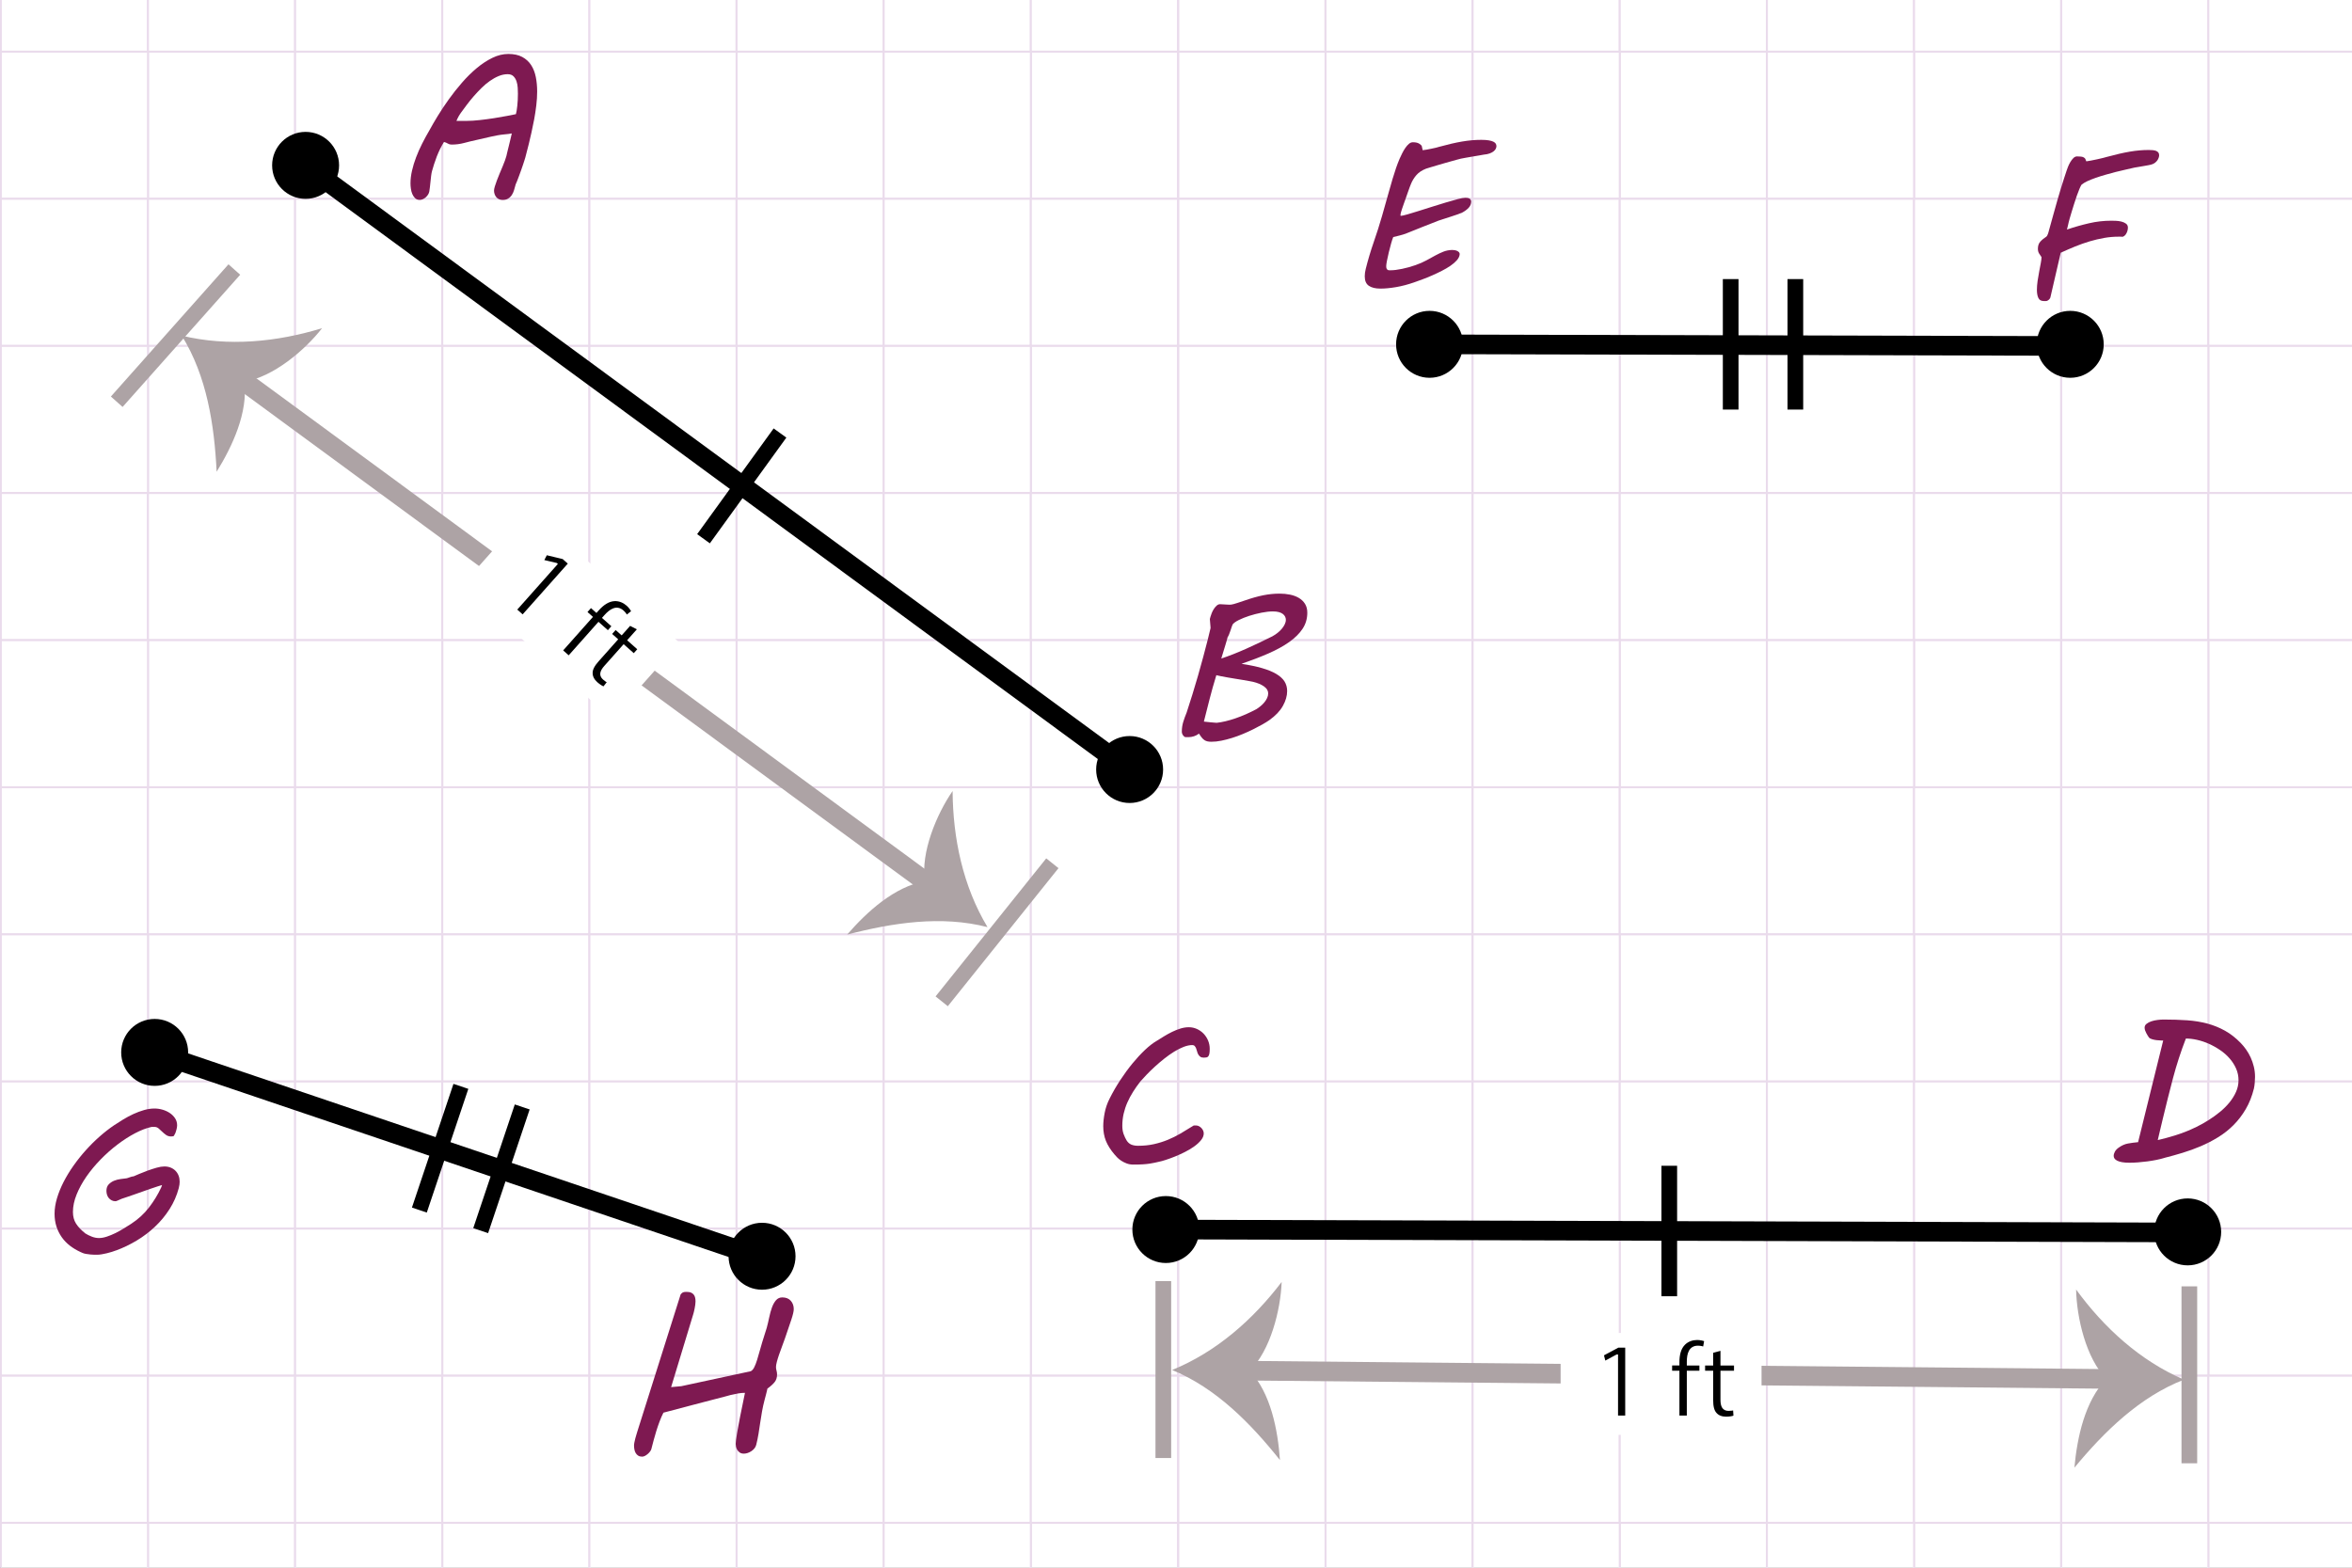 <?xml version="1.0" encoding="UTF-8"?>
<!-- Generator: Adobe Illustrator 26.0.3, SVG Export Plug-In . SVG Version: 6.00 Build 0)  -->
<svg xmlns="http://www.w3.org/2000/svg" xmlns:xlink="http://www.w3.org/1999/xlink" version="1.1" x="0px" y="0px" viewBox="0 0 1200 800" style="enable-background:new 0 0 1200 800;" xml:space="preserve">
<rect x="0" y="0" width="1200" height="800" fill="#808080" stroke="none"/>
<style type="text/css">
	.st0{fill:#FFFFFF;stroke:#EADBEC;stroke-miterlimit:10;}
	.st1{fill:none;stroke:#ADA3A5;stroke-width:10;stroke-miterlimit:10;}
	.st2{fill:#ADA3A5;}
	.st3{fill:#7E1951;}
	.st4{stroke:#000000;stroke-width:10;stroke-miterlimit:10;}
	.st5{fill:none;stroke:#000000;stroke-width:8;stroke-miterlimit:10;}
	.st6{fill:#FFFFFF;}
	.st7{stroke:#FFFFFF;stroke-miterlimit:10;}
	.st8{fill:none;stroke:#ADA3A5;stroke-width:8;stroke-miterlimit:10;}
</style>
<g id="Layer_1">
	<g>
		<rect x="0.43" y="-198.83" class="st0" width="75.07" height="75.07"></rect>
		<rect x="75.5" y="-198.83" class="st0" width="75.07" height="75.07"></rect>
		<rect x="75.5" y="-123.76" class="st0" width="75.07" height="75.07"></rect>
		<rect x="0.43" y="-123.76" class="st0" width="75.07" height="75.07"></rect>
		<rect x="150.58" y="-198.83" class="st0" width="75.07" height="75.07"></rect>
		<rect x="225.65" y="-198.83" class="st0" width="75.07" height="75.07"></rect>
		<rect x="225.65" y="-123.76" class="st0" width="75.07" height="75.07"></rect>
		<rect x="150.58" y="-123.76" class="st0" width="75.07" height="75.07"></rect>
		<rect x="0.43" y="-48.69" class="st0" width="75.07" height="75.07"></rect>
		<rect x="75.5" y="-48.69" class="st0" width="75.07" height="75.07"></rect>
		<rect x="75.5" y="26.38" class="st0" width="75.07" height="75.07"></rect>
		<rect x="0.43" y="26.38" class="st0" width="75.07" height="75.07"></rect>
		<rect x="150.58" y="-48.69" class="st0" width="75.07" height="75.07"></rect>
		<rect x="225.65" y="-48.69" class="st0" width="75.07" height="75.07"></rect>
		<rect x="225.65" y="26.38" class="st0" width="75.07" height="75.07"></rect>
		<rect x="150.58" y="26.38" class="st0" width="75.07" height="75.07"></rect>
		<rect x="300.72" y="-198.83" class="st0" width="75.07" height="75.07"></rect>
		<rect x="375.8" y="-198.83" class="st0" width="75.07" height="75.07"></rect>
		<rect x="375.8" y="-123.76" class="st0" width="75.07" height="75.07"></rect>
		<rect x="300.72" y="-123.76" class="st0" width="75.07" height="75.07"></rect>
		<rect x="450.87" y="-198.83" class="st0" width="75.07" height="75.07"></rect>
		<rect x="525.94" y="-198.83" class="st0" width="75.07" height="75.07"></rect>
		<rect x="525.94" y="-123.76" class="st0" width="75.07" height="75.07"></rect>
		<rect x="450.87" y="-123.76" class="st0" width="75.07" height="75.07"></rect>
		<rect x="300.72" y="-48.69" class="st0" width="75.07" height="75.07"></rect>
		<rect x="375.8" y="-48.69" class="st0" width="75.07" height="75.07"></rect>
		<rect x="375.8" y="26.38" class="st0" width="75.07" height="75.07"></rect>
		<rect x="300.72" y="26.38" class="st0" width="75.07" height="75.07"></rect>
		<rect x="450.87" y="-48.69" class="st0" width="75.07" height="75.07"></rect>
		<rect x="525.94" y="-48.69" class="st0" width="75.07" height="75.07"></rect>
		<rect x="525.94" y="26.38" class="st0" width="75.07" height="75.07"></rect>
		<rect x="450.87" y="26.38" class="st0" width="75.07" height="75.07"></rect>
		<rect x="0.43" y="101.46" class="st0" width="75.07" height="75.07"></rect>
		<rect x="75.5" y="101.46" class="st0" width="75.07" height="75.07"></rect>
		<rect x="75.5" y="176.53" class="st0" width="75.07" height="75.07"></rect>
		<rect x="0.43" y="176.53" class="st0" width="75.07" height="75.07"></rect>
		<rect x="150.58" y="101.46" class="st0" width="75.07" height="75.07"></rect>
		<rect x="225.65" y="101.46" class="st0" width="75.07" height="75.07"></rect>
		<rect x="225.65" y="176.53" class="st0" width="75.07" height="75.07"></rect>
		<rect x="150.58" y="176.53" class="st0" width="75.07" height="75.07"></rect>
		<rect x="0.43" y="251.6" class="st0" width="75.07" height="75.07"></rect>
		<rect x="75.5" y="251.6" class="st0" width="75.07" height="75.07"></rect>
		<rect x="75.5" y="326.68" class="st0" width="75.07" height="75.07"></rect>
		<rect x="0.43" y="326.68" class="st0" width="75.07" height="75.07"></rect>
		<rect x="150.58" y="251.6" class="st0" width="75.07" height="75.07"></rect>
		<rect x="225.65" y="251.6" class="st0" width="75.07" height="75.07"></rect>
		<rect x="225.65" y="326.68" class="st0" width="75.07" height="75.07"></rect>
		<rect x="150.58" y="326.68" class="st0" width="75.07" height="75.07"></rect>
		<rect x="300.72" y="101.46" class="st0" width="75.07" height="75.07"></rect>
		<rect x="375.8" y="101.46" class="st0" width="75.07" height="75.07"></rect>
		<rect x="375.8" y="176.53" class="st0" width="75.07" height="75.07"></rect>
		<rect x="300.72" y="176.53" class="st0" width="75.07" height="75.07"></rect>
		<rect x="450.87" y="101.46" class="st0" width="75.07" height="75.07"></rect>
		<rect x="525.94" y="101.46" class="st0" width="75.07" height="75.07"></rect>
		<rect x="525.94" y="176.53" class="st0" width="75.07" height="75.07"></rect>
		<rect x="450.87" y="176.53" class="st0" width="75.07" height="75.07"></rect>
		<rect x="300.72" y="251.6" class="st0" width="75.07" height="75.07"></rect>
		<rect x="375.8" y="251.6" class="st0" width="75.07" height="75.07"></rect>
		<rect x="375.8" y="326.68" class="st0" width="75.07" height="75.07"></rect>
		<rect x="300.72" y="326.68" class="st0" width="75.07" height="75.07"></rect>
		<rect x="450.87" y="251.6" class="st0" width="75.07" height="75.07"></rect>
		<rect x="525.94" y="251.6" class="st0" width="75.07" height="75.07"></rect>
		<rect x="525.94" y="326.68" class="st0" width="75.07" height="75.07"></rect>
		<rect x="450.87" y="326.68" class="st0" width="75.07" height="75.07"></rect>
	</g>
	<g>
		<rect x="601.2" y="-198.83" class="st0" width="75.07" height="75.07"></rect>
		<rect x="676.27" y="-198.83" class="st0" width="75.07" height="75.07"></rect>
		<rect x="676.27" y="-123.76" class="st0" width="75.07" height="75.07"></rect>
		<rect x="601.2" y="-123.76" class="st0" width="75.07" height="75.07"></rect>
		<rect x="751.34" y="-198.83" class="st0" width="75.07" height="75.07"></rect>
		<rect x="826.42" y="-198.83" class="st0" width="75.07" height="75.07"></rect>
		<rect x="826.42" y="-123.76" class="st0" width="75.07" height="75.07"></rect>
		<rect x="751.34" y="-123.76" class="st0" width="75.07" height="75.07"></rect>
		<rect x="601.2" y="-48.69" class="st0" width="75.07" height="75.07"></rect>
		<rect x="676.27" y="-48.69" class="st0" width="75.07" height="75.07"></rect>
		<rect x="676.27" y="26.38" class="st0" width="75.07" height="75.07"></rect>
		<rect x="601.2" y="26.38" class="st0" width="75.07" height="75.07"></rect>
		<rect x="751.34" y="-48.69" class="st0" width="75.07" height="75.07"></rect>
		<rect x="826.42" y="-48.69" class="st0" width="75.07" height="75.07"></rect>
		<rect x="826.42" y="26.38" class="st0" width="75.07" height="75.07"></rect>
		<rect x="751.34" y="26.38" class="st0" width="75.07" height="75.07"></rect>
		<rect x="901.49" y="-198.83" class="st0" width="75.07" height="75.07"></rect>
		<rect x="976.56" y="-198.83" class="st0" width="75.07" height="75.07"></rect>
		<rect x="976.56" y="-123.76" class="st0" width="75.07" height="75.07"></rect>
		<rect x="901.49" y="-123.76" class="st0" width="75.07" height="75.07"></rect>
		<rect x="1051.64" y="-198.83" class="st0" width="75.07" height="75.07"></rect>
		<rect x="1126.71" y="-198.83" class="st0" width="75.07" height="75.07"></rect>
		<rect x="1126.71" y="-123.76" class="st0" width="75.07" height="75.07"></rect>
		<rect x="1051.64" y="-123.76" class="st0" width="75.07" height="75.07"></rect>
		<rect x="901.49" y="-48.69" class="st0" width="75.07" height="75.07"></rect>
		<rect x="976.56" y="-48.69" class="st0" width="75.07" height="75.07"></rect>
		<rect x="976.56" y="26.38" class="st0" width="75.07" height="75.07"></rect>
		<rect x="901.49" y="26.38" class="st0" width="75.07" height="75.07"></rect>
		<rect x="1051.64" y="-48.69" class="st0" width="75.07" height="75.07"></rect>
		<rect x="1126.71" y="-48.69" class="st0" width="75.07" height="75.07"></rect>
		<rect x="1126.71" y="26.38" class="st0" width="75.07" height="75.07"></rect>
		<rect x="1051.64" y="26.38" class="st0" width="75.07" height="75.07"></rect>
		<rect x="601.2" y="101.46" class="st0" width="75.07" height="75.07"></rect>
		<rect x="676.27" y="101.46" class="st0" width="75.07" height="75.07"></rect>
		<rect x="676.27" y="176.53" class="st0" width="75.07" height="75.07"></rect>
		<rect x="601.2" y="176.53" class="st0" width="75.07" height="75.07"></rect>
		<rect x="751.34" y="101.46" class="st0" width="75.07" height="75.07"></rect>
		<rect x="826.42" y="101.46" class="st0" width="75.07" height="75.07"></rect>
		<rect x="826.42" y="176.53" class="st0" width="75.07" height="75.07"></rect>
		<rect x="751.34" y="176.53" class="st0" width="75.07" height="75.07"></rect>
		<rect x="601.2" y="251.6" class="st0" width="75.07" height="75.07"></rect>
		<rect x="676.27" y="251.6" class="st0" width="75.07" height="75.07"></rect>
		<rect x="676.27" y="326.68" class="st0" width="75.07" height="75.07"></rect>
		<rect x="601.2" y="326.68" class="st0" width="75.07" height="75.07"></rect>
		<rect x="751.34" y="251.6" class="st0" width="75.07" height="75.07"></rect>
		<rect x="826.42" y="251.6" class="st0" width="75.07" height="75.07"></rect>
		<rect x="826.42" y="326.68" class="st0" width="75.07" height="75.07"></rect>
		<rect x="751.34" y="326.68" class="st0" width="75.07" height="75.07"></rect>
		<rect x="901.49" y="101.46" class="st0" width="75.07" height="75.07"></rect>
		<rect x="976.56" y="101.46" class="st0" width="75.07" height="75.07"></rect>
		<rect x="976.56" y="176.53" class="st0" width="75.07" height="75.07"></rect>
		<rect x="901.49" y="176.53" class="st0" width="75.07" height="75.07"></rect>
		<rect x="1051.64" y="101.46" class="st0" width="75.07" height="75.07"></rect>
		<rect x="1126.71" y="101.46" class="st0" width="75.07" height="75.07"></rect>
		<rect x="1126.71" y="176.53" class="st0" width="75.07" height="75.07"></rect>
		<rect x="1051.64" y="176.53" class="st0" width="75.07" height="75.07"></rect>
		<rect x="901.49" y="251.6" class="st0" width="75.07" height="75.07"></rect>
		<rect x="976.56" y="251.6" class="st0" width="75.07" height="75.07"></rect>
		<rect x="976.56" y="326.68" class="st0" width="75.07" height="75.07"></rect>
		<rect x="901.49" y="326.68" class="st0" width="75.07" height="75.07"></rect>
		<rect x="1051.64" y="251.6" class="st0" width="75.07" height="75.07"></rect>
		<rect x="1126.71" y="251.6" class="st0" width="75.07" height="75.07"></rect>
		<rect x="1126.71" y="326.68" class="st0" width="75.07" height="75.07"></rect>
		<rect x="1051.64" y="326.68" class="st0" width="75.07" height="75.07"></rect>
	</g>
	<g>
		<rect x="0.43" y="401.75" class="st0" width="75.07" height="75.07"></rect>
		<rect x="75.5" y="401.75" class="st0" width="75.07" height="75.07"></rect>
		<rect x="75.5" y="476.82" class="st0" width="75.07" height="75.07"></rect>
		<rect x="0.43" y="476.82" class="st0" width="75.07" height="75.07"></rect>
		<rect x="150.58" y="401.75" class="st0" width="75.07" height="75.07"></rect>
		<rect x="225.65" y="401.75" class="st0" width="75.07" height="75.07"></rect>
		<rect x="225.65" y="476.82" class="st0" width="75.07" height="75.07"></rect>
		<rect x="150.58" y="476.82" class="st0" width="75.07" height="75.07"></rect>
		<rect x="0.43" y="551.9" class="st0" width="75.07" height="75.07"></rect>
		<rect x="75.5" y="551.9" class="st0" width="75.07" height="75.07"></rect>
		<rect x="75.5" y="626.97" class="st0" width="75.07" height="75.07"></rect>
		<rect x="0.43" y="626.97" class="st0" width="75.07" height="75.07"></rect>
		<rect x="150.58" y="551.9" class="st0" width="75.07" height="75.07"></rect>
		<rect x="225.65" y="551.9" class="st0" width="75.07" height="75.07"></rect>
		<rect x="225.65" y="626.97" class="st0" width="75.07" height="75.07"></rect>
		<rect x="150.58" y="626.97" class="st0" width="75.07" height="75.07"></rect>
		<rect x="300.72" y="401.75" class="st0" width="75.07" height="75.07"></rect>
		<rect x="375.8" y="401.75" class="st0" width="75.07" height="75.07"></rect>
		<rect x="375.8" y="476.82" class="st0" width="75.07" height="75.07"></rect>
		<rect x="300.72" y="476.82" class="st0" width="75.07" height="75.07"></rect>
		<rect x="450.87" y="401.75" class="st0" width="75.07" height="75.07"></rect>
		<rect x="525.94" y="401.75" class="st0" width="75.07" height="75.07"></rect>
		<rect x="525.94" y="476.82" class="st0" width="75.07" height="75.07"></rect>
		<rect x="450.87" y="476.82" class="st0" width="75.07" height="75.07"></rect>
		<rect x="300.72" y="551.9" class="st0" width="75.07" height="75.07"></rect>
		<rect x="375.8" y="551.9" class="st0" width="75.07" height="75.07"></rect>
		<rect x="375.8" y="626.97" class="st0" width="75.07" height="75.07"></rect>
		<rect x="300.72" y="626.97" class="st0" width="75.07" height="75.07"></rect>
		<rect x="450.87" y="551.9" class="st0" width="75.07" height="75.07"></rect>
		<rect x="525.94" y="551.9" class="st0" width="75.07" height="75.07"></rect>
		<rect x="525.94" y="626.97" class="st0" width="75.07" height="75.07"></rect>
		<rect x="450.87" y="626.97" class="st0" width="75.07" height="75.07"></rect>
		<rect x="0.43" y="702.04" class="st0" width="75.07" height="75.07"></rect>
		<rect x="75.5" y="702.04" class="st0" width="75.07" height="75.07"></rect>
		<rect x="75.5" y="777.11" class="st0" width="75.07" height="75.07"></rect>
		<rect x="0.43" y="777.11" class="st0" width="75.07" height="75.07"></rect>
		<rect x="150.58" y="702.04" class="st0" width="75.07" height="75.07"></rect>
		<rect x="225.65" y="702.04" class="st0" width="75.07" height="75.07"></rect>
		<rect x="225.65" y="777.11" class="st0" width="75.07" height="75.07"></rect>
		<rect x="150.58" y="777.11" class="st0" width="75.07" height="75.07"></rect>
		<rect x="0.43" y="852.19" class="st0" width="75.07" height="75.07"></rect>
		<rect x="75.5" y="852.19" class="st0" width="75.07" height="75.07"></rect>
		<rect x="75.5" y="927.26" class="st0" width="75.07" height="75.07"></rect>
		<rect x="0.43" y="927.26" class="st0" width="75.07" height="75.07"></rect>
		<rect x="150.58" y="852.19" class="st0" width="75.07" height="75.07"></rect>
		<rect x="225.65" y="852.19" class="st0" width="75.07" height="75.07"></rect>
		<rect x="225.65" y="927.26" class="st0" width="75.07" height="75.07"></rect>
		<rect x="150.58" y="927.26" class="st0" width="75.07" height="75.07"></rect>
		<rect x="300.72" y="702.04" class="st0" width="75.07" height="75.07"></rect>
		<rect x="375.8" y="702.04" class="st0" width="75.07" height="75.07"></rect>
		<rect x="375.8" y="777.11" class="st0" width="75.07" height="75.07"></rect>
		<rect x="300.72" y="777.11" class="st0" width="75.07" height="75.07"></rect>
		<rect x="450.87" y="702.04" class="st0" width="75.07" height="75.07"></rect>
		<rect x="525.94" y="702.04" class="st0" width="75.07" height="75.07"></rect>
		<rect x="525.94" y="777.11" class="st0" width="75.07" height="75.07"></rect>
		<rect x="450.87" y="777.11" class="st0" width="75.07" height="75.07"></rect>
		<rect x="300.72" y="852.19" class="st0" width="75.07" height="75.07"></rect>
		<rect x="375.8" y="852.19" class="st0" width="75.07" height="75.07"></rect>
		<rect x="375.8" y="927.26" class="st0" width="75.07" height="75.07"></rect>
		<rect x="300.72" y="927.26" class="st0" width="75.07" height="75.07"></rect>
		<rect x="450.87" y="852.19" class="st0" width="75.07" height="75.07"></rect>
		<rect x="525.94" y="852.19" class="st0" width="75.07" height="75.07"></rect>
		<rect x="525.94" y="927.26" class="st0" width="75.07" height="75.07"></rect>
		<rect x="450.87" y="927.26" class="st0" width="75.07" height="75.07"></rect>
	</g>
	<g>
		<rect x="601.2" y="401.75" class="st0" width="75.07" height="75.07"></rect>
		<rect x="676.27" y="401.75" class="st0" width="75.07" height="75.07"></rect>
		<rect x="676.27" y="476.82" class="st0" width="75.07" height="75.07"></rect>
		<rect x="601.2" y="476.82" class="st0" width="75.07" height="75.07"></rect>
		<rect x="751.34" y="401.75" class="st0" width="75.07" height="75.07"></rect>
		<rect x="826.42" y="401.75" class="st0" width="75.07" height="75.07"></rect>
		<rect x="826.42" y="476.82" class="st0" width="75.07" height="75.07"></rect>
		<rect x="751.34" y="476.82" class="st0" width="75.07" height="75.07"></rect>
		<rect x="601.2" y="551.9" class="st0" width="75.07" height="75.07"></rect>
		<rect x="676.27" y="551.9" class="st0" width="75.07" height="75.07"></rect>
		<rect x="676.27" y="626.97" class="st0" width="75.07" height="75.07"></rect>
		<rect x="601.2" y="626.97" class="st0" width="75.07" height="75.07"></rect>
		<rect x="751.34" y="551.9" class="st0" width="75.07" height="75.07"></rect>
		<rect x="826.42" y="551.9" class="st0" width="75.07" height="75.07"></rect>
		<rect x="826.42" y="626.97" class="st0" width="75.07" height="75.07"></rect>
		<rect x="751.34" y="626.97" class="st0" width="75.07" height="75.07"></rect>
		<rect x="901.49" y="401.75" class="st0" width="75.07" height="75.07"></rect>
		<rect x="976.56" y="401.75" class="st0" width="75.07" height="75.07"></rect>
		<rect x="976.56" y="476.82" class="st0" width="75.07" height="75.07"></rect>
		<rect x="901.49" y="476.82" class="st0" width="75.07" height="75.07"></rect>
		<rect x="1051.64" y="401.75" class="st0" width="75.07" height="75.07"></rect>
		<rect x="1126.71" y="401.75" class="st0" width="75.07" height="75.07"></rect>
		<rect x="1126.71" y="476.82" class="st0" width="75.07" height="75.07"></rect>
		<rect x="1051.64" y="476.82" class="st0" width="75.07" height="75.07"></rect>
		<rect x="901.49" y="551.9" class="st0" width="75.07" height="75.07"></rect>
		<rect x="976.56" y="551.9" class="st0" width="75.07" height="75.07"></rect>
		<rect x="976.56" y="626.97" class="st0" width="75.07" height="75.07"></rect>
		<rect x="901.49" y="626.97" class="st0" width="75.07" height="75.07"></rect>
		<rect x="1051.64" y="551.9" class="st0" width="75.07" height="75.07"></rect>
		<rect x="1126.71" y="551.9" class="st0" width="75.07" height="75.07"></rect>
		<rect x="1126.71" y="626.97" class="st0" width="75.07" height="75.07"></rect>
		<rect x="1051.64" y="626.97" class="st0" width="75.07" height="75.07"></rect>
		<rect x="601.2" y="702.04" class="st0" width="75.07" height="75.07"></rect>
		<rect x="676.27" y="702.04" class="st0" width="75.07" height="75.07"></rect>
		<rect x="676.27" y="777.11" class="st0" width="75.07" height="75.07"></rect>
		<rect x="601.2" y="777.11" class="st0" width="75.07" height="75.07"></rect>
		<rect x="751.34" y="702.04" class="st0" width="75.07" height="75.07"></rect>
		<rect x="826.42" y="702.04" class="st0" width="75.07" height="75.07"></rect>
		<rect x="826.42" y="777.11" class="st0" width="75.07" height="75.07"></rect>
		<rect x="751.34" y="777.11" class="st0" width="75.07" height="75.07"></rect>
		<rect x="601.2" y="852.19" class="st0" width="75.07" height="75.07"></rect>
		<rect x="676.27" y="852.19" class="st0" width="75.07" height="75.07"></rect>
		<rect x="676.27" y="927.26" class="st0" width="75.07" height="75.07"></rect>
		<rect x="601.2" y="927.26" class="st0" width="75.07" height="75.07"></rect>
		<rect x="751.34" y="852.19" class="st0" width="75.07" height="75.07"></rect>
		<rect x="826.42" y="852.19" class="st0" width="75.07" height="75.07"></rect>
		<rect x="826.42" y="927.26" class="st0" width="75.07" height="75.07"></rect>
		<rect x="751.34" y="927.26" class="st0" width="75.07" height="75.07"></rect>
		<rect x="901.49" y="702.04" class="st0" width="75.07" height="75.07"></rect>
		<rect x="976.56" y="702.04" class="st0" width="75.07" height="75.07"></rect>
		<rect x="976.56" y="777.11" class="st0" width="75.07" height="75.07"></rect>
		<rect x="901.49" y="777.11" class="st0" width="75.07" height="75.07"></rect>
		<rect x="1051.64" y="702.04" class="st0" width="75.07" height="75.07"></rect>
		<rect x="1126.71" y="702.04" class="st0" width="75.07" height="75.07"></rect>
		<rect x="1126.71" y="777.11" class="st0" width="75.07" height="75.07"></rect>
		<rect x="1051.64" y="777.11" class="st0" width="75.07" height="75.07"></rect>
		<rect x="901.49" y="852.19" class="st0" width="75.07" height="75.07"></rect>
		<rect x="976.56" y="852.19" class="st0" width="75.07" height="75.07"></rect>
		<rect x="976.56" y="927.26" class="st0" width="75.07" height="75.07"></rect>
		<rect x="901.49" y="927.26" class="st0" width="75.07" height="75.07"></rect>
		<rect x="1051.64" y="852.19" class="st0" width="75.07" height="75.07"></rect>
		<rect x="1126.71" y="852.19" class="st0" width="75.07" height="75.07"></rect>
		<rect x="1126.71" y="927.26" class="st0" width="75.07" height="75.07"></rect>
		<rect x="1051.64" y="927.26" class="st0" width="75.07" height="75.07"></rect>
	</g>
</g>
<g id="Layer_2">
	<g>
		<line x1="92.71" y1="171.28" x2="503.83" y2="473.12"></line>
		<g>
			<line class="st1" x1="121.41" y1="192.35" x2="475.13" y2="452.05"></line>
			<g>
				<path class="st2" d="M124.66,194.73c14.61-2.24,30.85-15.95,39.67-27.26c-22.94,7.04-47.88,9.55-71.61,3.81      c12.82,20.6,16.63,45.48,17.81,69.46C118.62,227.64,126.63,210.4,124.66,194.73z"></path>
			</g>
			<g>
				<path class="st2" d="M471.89,449.67c-2.24-14.61,5.98-34.21,14.13-46.01c0.16,23.99,5.23,48.54,17.81,69.46      c-23.49-6.06-48.37-2.25-71.61,3.81C442.3,465.28,456.35,452.48,471.89,449.67z"></path>
			</g>
		</g>
	</g>
	<circle cx="594.82" cy="627.44" r="17.08"></circle>
	<g>
		<path class="st3" d="M562.88,574.69c0-1.98,0.24-4.23,0.72-6.74c0.48-2.51,1.31-4.95,2.51-7.3c1.64-3.28,3.47-6.45,5.48-9.51    c2.02-3.06,4.08-5.88,6.2-8.46c2.12-2.58,4.24-4.87,6.35-6.87c2.12-2,4.13-3.56,6.05-4.69l-0.05,0.05    c1.2-0.75,2.46-1.54,3.79-2.36c1.33-0.82,2.7-1.57,4.1-2.25s2.82-1.25,4.25-1.69c1.43-0.44,2.85-0.67,4.25-0.67    c1.44,0,2.8,0.29,4.1,0.87c1.3,0.58,2.43,1.38,3.41,2.38c0.97,1.01,1.74,2.18,2.31,3.51c0.56,1.33,0.85,2.75,0.85,4.25    c0,1.06-0.06,1.89-0.18,2.49c-0.12,0.6-0.31,1.05-0.56,1.36c-0.26,0.31-0.58,0.5-0.97,0.56c-0.39,0.07-0.85,0.1-1.36,0.1    c-0.75,0-1.34-0.16-1.77-0.49c-0.43-0.32-0.77-0.72-1.03-1.18s-0.45-0.97-0.59-1.54c-0.14-0.56-0.3-1.08-0.49-1.54    c-0.19-0.46-0.43-0.85-0.72-1.18c-0.29-0.32-0.69-0.49-1.2-0.49c-1.37,0-2.84,0.31-4.43,0.92c-1.59,0.62-3.21,1.44-4.87,2.46    c-1.66,1.03-3.31,2.2-4.97,3.51c-1.66,1.32-3.24,2.66-4.74,4.02c-1.5,1.37-2.9,2.72-4.18,4.05c-1.28,1.33-2.38,2.53-3.31,3.59    c-1.37,1.74-2.61,3.51-3.74,5.3c-1.13,1.79-2.1,3.62-2.92,5.48s-1.45,3.78-1.9,5.74c-0.44,1.96-0.67,4.01-0.67,6.12    c0,1.64,0.23,3.08,0.69,4.3c0.46,1.23,0.96,2.29,1.51,3.18c0.65,1.03,1.45,1.73,2.41,2.13c0.96,0.39,2.1,0.59,3.43,0.59    c2.9,0,5.59-0.27,8.05-0.82c2.46-0.55,4.82-1.28,7.07-2.2c2.25-0.92,4.46-2.02,6.61-3.28s4.37-2.61,6.66-4.05h1.33    c0.44,0,0.9,0.12,1.36,0.36c0.46,0.24,0.87,0.55,1.23,0.92c0.36,0.38,0.65,0.8,0.87,1.28s0.33,0.97,0.33,1.49    c0,1.13-0.45,2.25-1.33,3.36c-0.89,1.11-2.02,2.17-3.41,3.18c-1.38,1.01-2.95,1.96-4.69,2.84c-1.74,0.89-3.46,1.67-5.15,2.36    c-1.69,0.68-3.27,1.26-4.74,1.74c-1.47,0.48-2.65,0.8-3.54,0.97c-0.75,0.17-1.48,0.33-2.18,0.49c-0.7,0.15-1.53,0.31-2.49,0.46    c-0.96,0.15-2.1,0.27-3.43,0.36s-3.01,0.13-5.02,0.13c-1.23,0-2.36-0.2-3.38-0.59c-1.02-0.39-1.94-0.85-2.74-1.38    c-0.8-0.53-1.49-1.08-2.05-1.67c-0.56-0.58-1.02-1.08-1.36-1.49c-2.02-2.36-3.48-4.68-4.41-6.97    C563.34,579.93,562.88,577.42,562.88,574.69z"></path>
	</g>
	<circle cx="1116.17" cy="628.64" r="17.08"></circle>
	<g>
		<path class="st3" d="M1080.92,585.67c1.57-1.13,3.17-1.84,4.79-2.13c1.62-0.29,3.34-0.52,5.15-0.69l12.81-51.86    c-0.14,0-0.52-0.01-1.15-0.03c-0.63-0.02-1.33-0.07-2.1-0.15c-0.77-0.08-1.53-0.23-2.28-0.44c-0.75-0.21-1.32-0.49-1.69-0.87    c-0.17-0.24-0.38-0.55-0.64-0.95c-0.26-0.39-0.5-0.82-0.74-1.28c-0.24-0.46-0.44-0.93-0.62-1.41c-0.17-0.48-0.26-0.96-0.26-1.43    c0-0.79,0.33-1.44,1-1.97c0.67-0.53,1.49-0.96,2.46-1.28c0.97-0.32,2.02-0.55,3.15-0.69c1.13-0.14,2.15-0.21,3.08-0.21    c4.3,0,8.29,0.13,11.97,0.38c3.67,0.26,7.11,0.81,10.3,1.67c3.19,0.85,6.2,2.07,9.02,3.64c2.82,1.57,5.51,3.67,8.07,6.3    c0.96,0.99,1.87,2.1,2.74,3.33c0.87,1.23,1.64,2.57,2.31,4.02s1.2,3.01,1.61,4.66c0.41,1.66,0.62,3.41,0.62,5.25    c0,0.99-0.05,2.03-0.15,3.13c-0.1,1.09-0.24,2.03-0.41,2.82c-0.99,3.96-2.38,7.47-4.18,10.53c-1.79,3.06-3.88,5.77-6.25,8.15    c-2.38,2.38-4.98,4.43-7.82,6.17c-2.84,1.74-5.77,3.26-8.81,4.56c-3.04,1.3-6.13,2.43-9.28,3.38c-3.14,0.96-6.2,1.81-9.17,2.56    h0.05c-1.33,0.41-2.77,0.77-4.31,1.08c-1.54,0.31-3.09,0.56-4.66,0.77c-1.57,0.2-3.13,0.37-4.69,0.49    c-1.55,0.12-3.02,0.18-4.38,0.18c-1.5,0-2.77-0.09-3.79-0.28c-1.03-0.19-1.85-0.44-2.49-0.77c-0.63-0.32-1.08-0.69-1.36-1.1    c-0.27-0.41-0.41-0.85-0.41-1.33c0-0.68,0.2-1.39,0.59-2.13C1079.39,587.01,1080.03,586.32,1080.92,585.67z M1103.46,570.96    c-0.41,1.74-0.84,3.54-1.28,5.38c-0.44,1.84-0.87,3.66-1.28,5.43l1.18-0.26c0.75-0.17,1.77-0.43,3.05-0.77    c1.28-0.34,2.76-0.77,4.43-1.28c1.67-0.51,3.43-1.13,5.28-1.84s3.8-1.58,5.87-2.59c2.07-1.01,4.11-2.15,6.12-3.43    c2.02-1.28,3.95-2.67,5.79-4.18c1.84-1.5,3.47-3.12,4.87-4.84c1.4-1.73,2.52-3.54,3.36-5.43c0.84-1.9,1.25-3.87,1.25-5.92    c0-2.08-0.41-4.06-1.23-5.92s-1.92-3.59-3.31-5.18c-1.38-1.59-2.99-3.01-4.82-4.25c-1.83-1.25-3.73-2.31-5.71-3.2    s-3.99-1.56-6.02-2.02c-2.03-0.46-3.96-0.69-5.77-0.69c-2.56,6.63-4.75,13.36-6.56,20.19    C1106.88,556.99,1105.14,563.93,1103.46,570.96z"></path>
	</g>
	<line class="st4" x1="594.82" y1="627.44" x2="1120.52" y2="628.94"></line>
	<circle cx="155.92" cy="84.38" r="17.08"></circle>
	<g>
		<path class="st3" d="M256.41,102.03c-0.72,0-1.35-0.14-1.9-0.41c-0.55-0.27-1-0.63-1.36-1.08c-0.36-0.44-0.63-0.96-0.82-1.54    c-0.19-0.58-0.28-1.16-0.28-1.74c0-0.51,0.14-1.22,0.41-2.13c0.27-0.9,0.62-1.92,1.05-3.05c0.43-1.13,0.9-2.31,1.41-3.54    c0.51-1.23,1.01-2.41,1.49-3.54c0.48-1.13,0.89-2.17,1.23-3.13c0.34-0.96,0.58-1.71,0.72-2.25c0.14-0.62,0.31-1.35,0.51-2.2    s0.44-1.79,0.69-2.79c0.26-1.01,0.51-2.07,0.77-3.18c0.26-1.11,0.52-2.23,0.79-3.36c-0.48,0.1-1.07,0.2-1.77,0.28    c-0.7,0.09-1.44,0.16-2.23,0.23c-1.13,0.1-2.24,0.26-3.33,0.46c-1.09,0.21-2.21,0.44-3.36,0.69c-1.15,0.26-2.33,0.53-3.56,0.82    c-1.23,0.29-2.55,0.59-3.95,0.9c-2.05,0.44-4.1,0.94-6.15,1.49c-2.05,0.55-4.19,0.82-6.41,0.82c-0.68,0-1.32-0.18-1.9-0.54    c-0.58-0.36-1.23-0.62-1.95-0.79c-0.68,1.09-1.33,2.26-1.95,3.51c-0.61,1.25-1.18,2.53-1.69,3.84c-0.51,1.32-0.97,2.61-1.38,3.9    s-0.77,2.49-1.08,3.61c-0.17,0.62-0.32,1.41-0.44,2.38c-0.12,0.97-0.23,1.96-0.33,2.97c-0.1,1.01-0.2,1.97-0.31,2.9    s-0.21,1.66-0.31,2.2c-0.1,0.51-0.31,1.02-0.61,1.51c-0.31,0.5-0.68,0.95-1.13,1.36c-0.44,0.41-0.94,0.74-1.49,1    c-0.55,0.26-1.09,0.38-1.64,0.38c-0.96,0-1.73-0.28-2.33-0.85c-0.6-0.56-1.08-1.26-1.44-2.1c-0.36-0.84-0.61-1.75-0.74-2.74    c-0.14-0.99-0.21-1.9-0.21-2.72c0-2.08,0.26-4.25,0.77-6.48c0.51-2.24,1.2-4.51,2.08-6.82c0.87-2.31,1.9-4.63,3.08-6.97    c1.18-2.34,2.45-4.67,3.82-7c1.13-2.08,2.53-4.49,4.2-7.23c1.67-2.73,3.54-5.54,5.61-8.43c2.07-2.89,4.3-5.71,6.71-8.48    c2.41-2.77,4.91-5.24,7.51-7.41c2.6-2.17,5.26-3.92,7.99-5.25c2.73-1.33,5.45-2,8.15-2c2.84,0,5.2,0.51,7.1,1.54    c1.9,1.02,3.41,2.41,4.54,4.15c1.13,1.74,1.92,3.78,2.38,6.1c0.46,2.32,0.69,4.78,0.69,7.38c0,2.29-0.15,4.65-0.44,7.07    c-0.29,2.43-0.65,4.8-1.08,7.12c-0.43,2.32-0.89,4.56-1.38,6.71c-0.5,2.15-0.95,4.1-1.36,5.84l-1.79,6.97    c-0.07,0.21-0.2,0.62-0.38,1.23c-0.19,0.61-0.43,1.36-0.72,2.23c-0.29,0.87-0.61,1.81-0.97,2.82c-0.36,1.01-0.72,2-1.08,2.97    c-0.36,0.97-0.7,1.87-1.02,2.69c-0.33,0.82-0.61,1.49-0.85,2l0.05-0.05c-0.24,0.89-0.5,1.79-0.77,2.72    c-0.27,0.92-0.65,1.75-1.13,2.49c-0.48,0.74-1.09,1.33-1.85,1.79C258.58,101.8,257.6,102.03,256.41,102.03z M259.02,37.86    c-1.54,0-3.07,0.32-4.59,0.95c-1.52,0.63-3.02,1.46-4.48,2.49c-1.47,1.02-2.9,2.22-4.28,3.59c-1.38,1.37-2.7,2.77-3.95,4.2    c-1.25,1.44-2.42,2.88-3.51,4.33c-1.09,1.45-2.08,2.79-2.97,4.02c-0.14,0.21-0.32,0.47-0.54,0.79c-0.22,0.32-0.44,0.68-0.67,1.08    c-0.22,0.39-0.44,0.8-0.64,1.23c-0.21,0.43-0.38,0.81-0.51,1.15h5.28c1.91,0,4.1-0.14,6.56-0.41c2.46-0.27,4.89-0.6,7.3-0.97    c2.41-0.38,4.62-0.76,6.64-1.15c2.02-0.39,3.54-0.69,4.56-0.9c0.14-0.44,0.26-1.04,0.38-1.79c0.12-0.75,0.23-1.59,0.33-2.51    c0.1-0.92,0.18-1.9,0.23-2.95c0.05-1.04,0.08-2.11,0.08-3.2c0-0.89-0.03-1.9-0.1-3.05c-0.07-1.14-0.27-2.23-0.61-3.25    c-0.34-1.02-0.86-1.89-1.56-2.59C261.27,38.21,260.28,37.86,259.02,37.86z"></path>
	</g>
	<circle cx="576.34" cy="392.69" r="17.08"></circle>
	<g>
		<path class="st3" d="M656.71,352.65c0,2.46-0.73,4.99-2.18,7.58c-1.45,2.6-3.77,5.02-6.94,7.28c-0.99,0.68-2.2,1.43-3.61,2.23    c-1.42,0.8-2.96,1.61-4.61,2.43c-1.66,0.82-3.4,1.61-5.23,2.38c-1.83,0.77-3.67,1.44-5.54,2.02c-1.86,0.58-3.68,1.05-5.46,1.41    c-1.78,0.36-3.45,0.54-5.02,0.54c-0.79,0-1.46-0.06-2.02-0.18c-0.56-0.12-1.09-0.33-1.56-0.64c-0.48-0.31-0.94-0.73-1.38-1.28    c-0.44-0.55-0.92-1.23-1.43-2.05c-0.82,0.62-1.68,1.07-2.59,1.36c-0.91,0.29-1.82,0.44-2.74,0.44h-1.43    c-0.27,0-0.53-0.09-0.77-0.28c-0.24-0.19-0.45-0.42-0.64-0.69c-0.19-0.27-0.33-0.57-0.44-0.9s-0.15-0.64-0.15-0.95    c0-1.74,0.25-3.41,0.74-5c0.5-1.59,1.07-3.17,1.72-4.74c0.96-2.9,1.93-5.95,2.92-9.15c0.99-3.19,1.95-6.4,2.87-9.61    c0.92-3.21,1.8-6.38,2.64-9.51s1.62-6.09,2.33-8.89l1.44-5.94c0-0.1-0.02-0.39-0.05-0.87c-0.03-0.48-0.08-1-0.13-1.56    c-0.05-0.56-0.09-1.08-0.13-1.56l-0.05-0.67l0.26-0.87l-0.05,0.05c0.17-0.61,0.41-1.31,0.72-2.1c0.31-0.79,0.68-1.52,1.13-2.2    c0.44-0.68,0.93-1.26,1.46-1.72c0.53-0.46,1.1-0.69,1.72-0.69c0.58,0,1.32,0.04,2.23,0.13c0.9,0.09,1.72,0.13,2.43,0.13    c0.34,0,0.67-0.02,1-0.05c0.32-0.03,0.73-0.12,1.23-0.26c0.5-0.14,1.14-0.33,1.95-0.59s1.85-0.61,3.15-1.05    c1.95-0.68,3.73-1.26,5.36-1.72c1.62-0.46,3.16-0.84,4.61-1.13c1.45-0.29,2.86-0.5,4.23-0.64c1.37-0.14,2.77-0.21,4.2-0.21    c1.81,0,3.56,0.17,5.25,0.51c1.69,0.34,3.19,0.9,4.51,1.67c1.31,0.77,2.37,1.78,3.15,3.02c0.79,1.25,1.18,2.76,1.18,4.54    c0,3.04-0.8,5.77-2.41,8.2c-1.61,2.43-3.88,4.68-6.82,6.76c-2.94,2.08-6.47,4.02-10.58,5.82c-4.12,1.79-8.7,3.56-13.76,5.3    c4.03,0.61,7.51,1.34,10.43,2.18c2.92,0.84,5.34,1.82,7.25,2.95c1.91,1.13,3.33,2.41,4.25,3.84    C656.25,349.16,656.71,350.8,656.71,352.65z M639.29,347.93c-0.34-0.07-0.97-0.19-1.87-0.36c-0.91-0.17-1.96-0.36-3.18-0.56    c-1.21-0.21-2.52-0.42-3.92-0.64c-1.4-0.22-2.73-0.44-4-0.67c-1.26-0.22-2.42-0.44-3.46-0.64c-1.04-0.21-1.8-0.38-2.28-0.51    c-1.3,4.2-2.43,8.23-3.41,12.07c-0.97,3.84-1.96,7.71-2.95,11.61l3.38,0.36c0.79,0.07,1.48,0.13,2.08,0.18    c0.6,0.05,0.95,0.08,1.05,0.08c1.37-0.14,2.87-0.4,4.51-0.79c1.64-0.39,3.34-0.89,5.1-1.49c1.76-0.6,3.54-1.3,5.36-2.1    c1.81-0.8,3.59-1.67,5.33-2.59c0.65-0.41,1.33-0.9,2.05-1.49c0.72-0.58,1.37-1.22,1.95-1.92c0.58-0.7,1.06-1.44,1.44-2.23    c0.38-0.79,0.56-1.59,0.56-2.41c0-1.37-0.72-2.55-2.15-3.56C643.44,349.26,641.58,348.48,639.29,347.93z M623.1,336.04    c1.91-0.62,3.93-1.34,6.05-2.18c2.12-0.84,4.3-1.75,6.53-2.74c2.24-0.99,4.51-2.04,6.82-3.15c2.31-1.11,4.6-2.23,6.89-3.36h-0.05    c0.82-0.44,1.63-0.98,2.43-1.61c0.8-0.63,1.52-1.31,2.15-2.05c0.63-0.73,1.14-1.5,1.54-2.31c0.39-0.8,0.59-1.6,0.59-2.38    c0-0.51-0.12-1.02-0.36-1.54c-0.24-0.51-0.62-0.97-1.13-1.38c-0.51-0.41-1.19-0.73-2.02-0.97c-0.84-0.24-1.87-0.36-3.1-0.36    c-1.71,0-3.64,0.21-5.79,0.64c-2.15,0.43-4.24,0.97-6.25,1.61c-2.02,0.65-3.81,1.37-5.38,2.15c-1.57,0.79-2.61,1.54-3.13,2.25    c-0.1,0.17-0.25,0.55-0.44,1.13c-0.19,0.58-0.4,1.22-0.64,1.92c-0.24,0.7-0.49,1.38-0.74,2.02c-0.26,0.65-0.5,1.13-0.74,1.43    c-0.07,0.34-0.21,0.86-0.41,1.56c-0.21,0.7-0.45,1.53-0.74,2.49c-0.29,0.96-0.62,2.02-0.97,3.18    C623.84,333.57,623.47,334.78,623.1,336.04z"></path>
	</g>
	<line class="st4" x1="155.92" y1="84.38" x2="579.67" y2="395.5"></line>
	<line class="st5" x1="851.67" y1="661.48" x2="851.67" y2="594.9"></line>
	
		<rect x="239.8" y="287.61" transform="matrix(0.747 0.664 -0.664 0.747 281.952 -114.157)" class="st6" width="102.52" height="52"></rect>
	<g>
		<path class="st7" d="M283.92,287.83l-0.08-0.07l-6.86-1.62l1.75-3.37l8.59,2.06l3.08,2.74l-23.7,26.65l-3.49-3.1L283.92,287.83z"></path>
		<path class="st7" d="M286.63,331.94l15.2-17.1l-2.79-2.48l2.44-2.75l2.79,2.48l0.84-0.94c2.48-2.79,5.35-4.78,8.46-4.89    c2.52-0.11,4.8,0.96,6.48,2.46c1.27,1.13,2.12,2.4,2.56,3.31l-2.97,2.35c-0.31-0.72-0.87-1.58-1.9-2.49    c-3.08-2.73-6.26-0.72-8.96,2.31l-0.95,1.07l4.8,4.27l-2.44,2.75l-4.8-4.27l-15.2,17.1L286.63,331.94z"></path>
		<path class="st7" d="M325.74,320.98l-5.07,5.7l5.17,4.59l-2.44,2.75l-5.17-4.59l-9.52,10.7c-2.19,2.46-2.73,4.47-0.72,6.26    c0.94,0.84,1.75,1.34,2.31,1.61l-2.24,2.85c-0.95-0.33-2.24-1.11-3.64-2.35c-1.68-1.49-2.56-3.23-2.55-4.98    c-0.08-1.98,1.12-4.07,3.2-6.41l9.63-10.83l-3.08-2.74l2.44-2.75l3.08,2.74l4.23-4.76L325.74,320.98z"></path>
	</g>
	<line class="st8" x1="480.45" y1="510.98" x2="536.92" y2="440.53"></line>
	<line class="st8" x1="59.56" y1="205.01" x2="119.56" y2="137.54"></line>
	<g>
		<line x1="598.01" y1="699.11" x2="1114.28" y2="704.04"></line>
		<g>
			<line class="st1" x1="633.62" y1="699.45" x2="1078.68" y2="703.7"></line>
			<g>
				<path class="st2" d="M637.64,699.49c10.55-10.35,15.73-30.96,16.27-45.3c-14.51,19.11-33.29,35.72-55.9,44.92      c22.44,9.23,40.06,27.2,55.03,45.98C651.96,729.72,648.39,711.06,637.64,699.49z"></path>
			</g>
			<g>
				<path class="st2" d="M1074.65,703.66c-10.35-10.55-15.13-31.26-15.41-45.6c14.14,19.38,32.6,36.35,55.03,45.98      c-22.61,8.8-40.58,26.43-55.9,44.92C1059.76,733.61,1063.69,715.02,1074.65,703.66z"></path>
			</g>
		</g>
	</g>
	<rect x="796.23" y="680.22" class="st6" width="102.52" height="52"></rect>
	<g>
		<path class="st7" d="M825.02,691.71h-0.11l-6.2,3.35l-0.93-3.68l7.79-4.17h4.12v35.67h-4.66V691.71z"></path>
		<path class="st7" d="M856.35,722.87v-22.88h-3.73v-3.68h3.73v-1.26c0-3.73,0.82-7.13,3.07-9.27c1.81-1.76,4.22-2.47,6.47-2.47    c1.7,0,3.18,0.38,4.12,0.77l-0.66,3.73c-0.71-0.33-1.7-0.6-3.07-0.6c-4.12,0-5.16,3.62-5.16,7.68v1.43h6.42v3.68h-6.42v22.88    H856.35z"></path>
		<path class="st7" d="M878.29,688.69v7.63h6.91v3.68h-6.91v14.32c0,3.29,0.93,5.16,3.62,5.16c1.26,0,2.19-0.16,2.8-0.33l0.22,3.62    c-0.93,0.38-2.41,0.66-4.28,0.66c-2.25,0-4.06-0.71-5.21-2.03c-1.37-1.43-1.87-3.79-1.87-6.91v-14.49h-4.12v-3.68h4.12v-6.36    L878.29,688.69z"></path>
	</g>
	<line class="st8" x1="1117.01" y1="746.72" x2="1117.01" y2="656.43"></line>
	<line class="st8" x1="593.53" y1="744.03" x2="593.53" y2="653.74"></line>
	<circle cx="729.37" cy="175.71" r="17.08"></circle>
	<g>
		<path class="st3" d="M696.3,141c0-1.2,0.17-2.46,0.51-3.79c1.16-4.65,2.52-9.2,4.07-13.66c1.55-4.46,2.96-8.89,4.23-13.3    c1.26-4.41,2.31-8.12,3.15-11.15c0.84-3.02,1.58-5.62,2.23-7.79c0.65-2.17,1.25-4.04,1.79-5.61c0.55-1.57,1.14-3.13,1.79-4.66    c0.41-0.92,0.86-1.88,1.36-2.87c0.49-0.99,1.03-1.9,1.61-2.74c0.58-0.84,1.19-1.52,1.82-2.05c0.63-0.53,1.29-0.79,1.97-0.79    c1.4,0,2.47,0.23,3.2,0.69c0.73,0.46,1.19,0.88,1.36,1.26l0.46,2.1c0.51-0.03,1.18-0.13,2-0.28c0.82-0.15,1.65-0.32,2.49-0.49    c0.84-0.17,1.61-0.34,2.33-0.51c0.72-0.17,1.26-0.32,1.64-0.46c2.25-0.61,4.34-1.14,6.25-1.59c1.91-0.44,3.73-0.81,5.46-1.1    c1.72-0.29,3.37-0.5,4.95-0.64c1.57-0.14,3.16-0.21,4.77-0.21c1.57,0,2.85,0.09,3.84,0.26c0.99,0.17,1.78,0.4,2.36,0.69    c0.58,0.29,0.98,0.63,1.21,1.02c0.22,0.39,0.33,0.81,0.33,1.26c0,0.41-0.11,0.85-0.33,1.31c-0.22,0.46-0.59,0.9-1.1,1.31    c-0.51,0.41-1.18,0.77-2,1.08c-0.82,0.31-1.85,0.51-3.08,0.62c-0.31,0.07-1.02,0.2-2.13,0.38c-1.11,0.19-2.31,0.39-3.61,0.61    c-1.3,0.22-2.53,0.44-3.69,0.64c-1.16,0.21-1.96,0.36-2.41,0.46h0.05c-0.21,0.03-0.69,0.16-1.46,0.38    c-0.77,0.22-1.7,0.48-2.79,0.77c-1.09,0.29-2.28,0.62-3.56,1c-1.28,0.38-2.55,0.74-3.79,1.1c-1.25,0.36-2.4,0.7-3.46,1.03    c-1.06,0.32-1.91,0.59-2.56,0.79c-2.08,0.82-3.72,1.91-4.89,3.25c-1.18,1.35-2.11,2.86-2.79,4.54c-0.14,0.31-0.34,0.83-0.62,1.56    c-0.27,0.73-0.57,1.57-0.9,2.51c-0.33,0.94-0.67,1.94-1.05,3c-0.38,1.06-0.74,2.07-1.08,3.02c-0.34,0.96-0.64,1.83-0.9,2.61    c-0.26,0.79-0.44,1.37-0.54,1.74c-0.1,0.34-0.17,0.65-0.21,0.92c-0.04,0.27-0.05,0.48-0.05,0.61c0,0.21,0.05,0.31,0.15,0.31    c0.51,0,1.58-0.23,3.2-0.69c1.62-0.46,3.52-1.03,5.69-1.72c2.17-0.68,4.49-1.42,6.97-2.2c2.48-0.79,4.85-1.52,7.12-2.2    c2.27-0.68,4.3-1.26,6.07-1.72c1.78-0.46,3.06-0.69,3.84-0.69c1.2,0,2,0.2,2.41,0.59c0.41,0.39,0.62,0.83,0.62,1.31    c0,1.23-0.44,2.31-1.31,3.23c-0.87,0.92-1.96,1.73-3.25,2.41c-0.41,0.21-1.17,0.5-2.28,0.9c-1.11,0.39-2.31,0.79-3.59,1.2    c-1.28,0.41-2.5,0.8-3.66,1.18c-1.16,0.38-2,0.65-2.51,0.82c-3.35,1.3-6.07,2.37-8.17,3.2c-2.1,0.84-3.8,1.52-5.1,2.05    c-1.3,0.53-2.3,0.93-3,1.2c-0.7,0.27-1.35,0.5-1.95,0.69c-0.6,0.19-1.26,0.37-1.97,0.54c-0.72,0.17-1.71,0.41-2.97,0.72    c-0.31,0.72-0.67,1.8-1.08,3.25c-0.41,1.45-0.8,2.96-1.18,4.51c-0.38,1.56-0.69,3-0.95,4.33s-0.38,2.25-0.38,2.77    c0,0.61,0.08,1.07,0.26,1.36c0.17,0.29,0.38,0.49,0.61,0.59s0.48,0.15,0.72,0.15s0.43,0,0.56,0c1.64,0,3.61-0.24,5.92-0.72    c2.31-0.48,4.59-1.11,6.84-1.9c2.15-0.75,4.03-1.57,5.64-2.46c1.61-0.89,3.12-1.72,4.54-2.49s2.8-1.42,4.15-1.95    c1.35-0.53,2.83-0.81,4.43-0.85c0.34,0,0.74,0.03,1.21,0.1c0.46,0.07,0.9,0.2,1.31,0.38c0.41,0.19,0.74,0.44,1,0.74    c0.26,0.31,0.35,0.7,0.28,1.18c-0.14,0.99-0.63,1.96-1.49,2.92c-0.85,0.96-1.93,1.88-3.23,2.77c-1.3,0.89-2.75,1.74-4.36,2.56    c-1.61,0.82-3.25,1.6-4.92,2.33c-1.67,0.74-3.31,1.4-4.92,2c-1.61,0.6-3.04,1.12-4.3,1.56c-3.14,1.09-6.2,1.9-9.17,2.41    c-2.97,0.51-5.64,0.77-8,0.77c-2.6,0-4.59-0.49-5.97-1.46C696.99,144.87,696.3,143.25,696.3,141z"></path>
	</g>
	<circle cx="1056.25" cy="175.71" r="17.08"></circle>
	<g>
		<path class="st3" d="M1061.98,94.28c-0.27,0.41-0.62,1.12-1.05,2.13c-0.43,1.01-0.87,2.17-1.33,3.48    c-0.46,1.32-0.92,2.71-1.38,4.18c-0.46,1.47-0.89,2.84-1.28,4.13s-0.73,2.41-1,3.38s-0.44,1.61-0.51,1.92    c-0.07,0.38-0.2,0.94-0.38,1.69c-0.19,0.75-0.35,1.4-0.49,1.95c3.83-1.3,7.61-2.37,11.35-3.23s7.49-1.28,11.25-1.28    c0.58,0,1.35,0.02,2.31,0.05c0.96,0.03,1.9,0.16,2.82,0.38c0.92,0.22,1.72,0.57,2.38,1.05c0.67,0.48,1,1.16,1,2.05    c0,0.03-0.02,0.25-0.05,0.64c-0.03,0.39-0.14,0.85-0.31,1.36c-0.17,0.51-0.44,1.02-0.79,1.54c-0.36,0.51-0.85,0.89-1.46,1.13    c-0.38-0.03-0.74-0.05-1.1-0.05c-0.36,0-0.73,0-1.1,0c-2.43,0-4.86,0.21-7.3,0.64c-2.44,0.43-4.9,1.01-7.38,1.74    c-2.48,0.74-4.95,1.61-7.41,2.61c-2.46,1.01-4.92,2.08-7.38,3.2l-5.18,22.4c-0.07,0.58-0.35,1.1-0.85,1.56    c-0.5,0.46-0.98,0.69-1.46,0.69h-1.23c-1.3,0-2.2-0.53-2.69-1.59c-0.5-1.06-0.74-2.43-0.74-4.1c0-1.4,0.12-2.93,0.36-4.59    c0.24-1.66,0.51-3.27,0.82-4.84c0.31-1.57,0.58-3.01,0.82-4.31c0.24-1.3,0.36-2.29,0.36-2.97c-0.41-0.58-0.82-1.2-1.23-1.85    c-0.41-0.65-0.62-1.45-0.62-2.41c0-1.5,0.39-2.7,1.18-3.59c0.79-0.89,1.83-1.76,3.13-2.61c0.14-0.1,0.28-0.29,0.44-0.56    c0.15-0.27,0.29-0.58,0.41-0.92c0.12-0.34,0.22-0.68,0.31-1.02c0.08-0.34,0.16-0.63,0.23-0.87l2.1-7.58    c0.82-2.97,1.55-5.58,2.2-7.82c0.65-2.24,1.25-4.24,1.79-6.02c0.55-1.78,1.05-3.37,1.51-4.79c0.46-1.42,0.91-2.79,1.36-4.13    c0.14-0.44,0.37-1.08,0.69-1.9c0.32-0.82,0.72-1.62,1.18-2.41c0.46-0.79,0.98-1.47,1.56-2.05c0.58-0.58,1.21-0.87,1.9-0.87    c1.54,0,2.59,0.13,3.15,0.38s0.93,0.59,1.1,1l0.46,1.13c0.55-0.07,1.32-0.2,2.33-0.38c1.01-0.19,2.05-0.4,3.13-0.64    c1.08-0.24,2.08-0.47,3-0.69c0.92-0.22,1.59-0.4,2-0.54c2.29-0.62,4.39-1.14,6.3-1.59c1.91-0.44,3.72-0.81,5.43-1.1    c1.71-0.29,3.35-0.5,4.92-0.64c1.57-0.14,3.16-0.21,4.77-0.21c0.75,0,1.45,0.03,2.1,0.1c0.65,0.07,1.21,0.2,1.67,0.38    c0.46,0.19,0.83,0.46,1.1,0.82s0.41,0.83,0.41,1.41c0,0.31-0.07,0.69-0.21,1.15c-0.14,0.46-0.36,0.92-0.67,1.38    c-0.31,0.46-0.73,0.9-1.26,1.31c-0.53,0.41-1.19,0.72-1.97,0.92c-0.24,0.07-0.67,0.16-1.28,0.28c-0.62,0.12-1.32,0.25-2.13,0.38    c-0.8,0.14-1.66,0.28-2.56,0.44s-1.77,0.3-2.59,0.44c-1.3,0.31-2.76,0.64-4.38,1c-1.62,0.36-3.31,0.76-5.07,1.2    c-1.76,0.44-3.53,0.92-5.3,1.44c-1.78,0.51-3.45,1.04-5.02,1.59c-1.57,0.55-2.98,1.11-4.23,1.69    C1063.68,93.07,1062.7,93.67,1061.98,94.28z"></path>
	</g>
	<line class="st4" x1="729.37" y1="175.71" x2="1051.64" y2="176.53"></line>
	<line class="st5" x1="358.93" y1="274.92" x2="397.96" y2="220.97"></line>
	<line class="st5" x1="883" y1="209" x2="883" y2="142.42"></line>
	<line class="st5" x1="916" y1="209" x2="916" y2="142.42"></line>
	<circle cx="78.91" cy="537.05" r="17.08"></circle>
	<g>
		<path class="st3" d="M82.69,604.73c-0.41,0.1-1.15,0.33-2.2,0.67c-1.06,0.34-2.25,0.74-3.59,1.2c-1.33,0.46-2.74,0.96-4.23,1.49    c-1.49,0.53-2.9,1.03-4.23,1.49c-1.33,0.46-2.49,0.86-3.48,1.2c-0.99,0.34-1.66,0.56-2,0.67c-0.24,0.04-0.55,0.14-0.92,0.31    c-0.38,0.17-0.76,0.34-1.15,0.51c-0.39,0.17-0.77,0.33-1.13,0.49c-0.36,0.15-0.64,0.23-0.85,0.23c-0.72,0-1.36-0.15-1.92-0.44    c-0.56-0.29-1.05-0.67-1.46-1.15c-0.41-0.48-0.72-1.04-0.92-1.69c-0.2-0.65-0.31-1.31-0.31-2c0-1.4,0.39-2.51,1.18-3.33    c0.79-0.82,1.72-1.44,2.79-1.87c1.08-0.43,2.19-0.71,3.36-0.85c1.16-0.14,2.12-0.26,2.87-0.36c0.1,0,0.31-0.05,0.61-0.15    c0.31-0.1,0.65-0.22,1.03-0.36c0.38-0.14,0.75-0.26,1.13-0.36c0.38-0.1,0.68-0.15,0.92-0.15c0.61-0.27,1.57-0.68,2.87-1.23    c1.3-0.55,2.72-1.1,4.25-1.67c1.54-0.56,3.07-1.06,4.59-1.49c1.52-0.43,2.83-0.64,3.92-0.64c1.23,0,2.32,0.2,3.28,0.59    c0.96,0.39,1.78,0.94,2.46,1.64c0.68,0.7,1.2,1.52,1.56,2.46c0.36,0.94,0.54,1.97,0.54,3.1c0,0.48-0.03,0.97-0.1,1.46    c-0.07,0.5-0.19,1.1-0.36,1.82c-1.02,3.83-2.59,7.39-4.69,10.68c-2.1,3.3-4.57,6.29-7.41,8.97c-2.84,2.68-5.96,5.05-9.38,7.1    c-3.42,2.05-6.94,3.74-10.56,5.07l0.05-0.05c-0.58,0.24-1.29,0.49-2.13,0.74c-0.84,0.26-1.71,0.5-2.61,0.72    c-0.91,0.22-1.79,0.4-2.67,0.54c-0.87,0.14-1.63,0.21-2.28,0.21c-1.33,0-2.46-0.04-3.38-0.13c-0.92-0.08-1.7-0.19-2.33-0.31    c-0.63-0.12-1.16-0.26-1.59-0.44c-0.43-0.17-0.81-0.34-1.15-0.51c-1.95-0.89-3.73-1.96-5.36-3.2c-1.62-1.25-3.02-2.69-4.18-4.33    c-1.16-1.64-2.07-3.46-2.72-5.46c-0.65-2-0.97-4.18-0.97-6.53c0-2.53,0.41-5.17,1.23-7.92c0.82-2.75,1.95-5.53,3.38-8.33    c1.44-2.8,3.12-5.57,5.05-8.3c1.93-2.73,4.02-5.36,6.28-7.87c2.25-2.51,4.6-4.84,7.05-7c2.44-2.15,4.88-4.05,7.3-5.69    c1.47-0.99,3.05-2,4.74-3.02c1.69-1.03,3.42-1.95,5.2-2.77c1.78-0.82,3.58-1.49,5.41-2.02c1.83-0.53,3.61-0.79,5.36-0.79    c1.4,0,2.78,0.21,4.15,0.61c1.37,0.41,2.6,0.98,3.69,1.72c1.09,0.74,1.98,1.63,2.67,2.69c0.68,1.06,1.02,2.24,1.02,3.54    c0,0.58-0.09,1.21-0.26,1.9c-0.07,0.27-0.21,0.75-0.41,1.44s-0.46,1.21-0.77,1.59l0.1-0.1c-0.14,0.44-0.37,0.7-0.69,0.77    c-0.33,0.07-0.66,0.1-1,0.1c-1.02,0-1.9-0.26-2.61-0.77c-0.72-0.51-1.38-1.07-2-1.67c-0.61-0.6-1.22-1.15-1.82-1.67    c-0.6-0.51-1.31-0.77-2.13-0.77h-1.38c-2.67,0.58-5.5,1.67-8.51,3.25c-3.01,1.59-6,3.52-8.99,5.79c-2.99,2.27-5.85,4.81-8.58,7.61    c-2.73,2.8-5.14,5.71-7.23,8.71c-2.08,3.01-3.75,6.06-5,9.15c-1.25,3.09-1.87,6.06-1.87,8.89c0,2.32,0.53,4.31,1.59,5.97    c1.06,1.66,2.6,3.29,4.61,4.89h-0.05c1.06,0.68,2.21,1.26,3.46,1.74c1.25,0.48,2.47,0.72,3.66,0.72c1.23,0,2.57-0.24,4.02-0.72    c1.45-0.48,2.9-1.08,4.36-1.79c1.45-0.72,2.87-1.5,4.25-2.36c1.38-0.85,2.64-1.64,3.77-2.36c3.62-2.36,6.68-5.16,9.17-8.41    c2.49-3.25,4.54-6.61,6.15-10.1c0.07-0.17,0.14-0.34,0.21-0.51c0.07-0.14,0.12-0.28,0.15-0.44    C82.62,604.96,82.66,604.83,82.69,604.73z"></path>
	</g>
	<circle cx="388.8" cy="641.07" r="17.08"></circle>
	<g>
		<path class="st3" d="M323.48,737.62c0-0.39,0.06-0.9,0.19-1.55c0.13-0.65,0.28-1.32,0.46-2s0.37-1.34,0.57-1.98    c0.2-0.63,0.35-1.14,0.46-1.53l22.11-70.02c0.18-0.25,0.38-0.46,0.6-0.63c0.18-0.18,0.43-0.32,0.74-0.45    c0.31-0.12,0.68-0.18,1.12-0.18h0.93c0.8,0,1.47,0.13,2.02,0.39s0.98,0.62,1.31,1.05c0.33,0.44,0.55,0.95,0.68,1.53    c0.13,0.58,0.19,1.2,0.19,1.87c0,0.56-0.05,1.15-0.14,1.76c-0.09,0.62-0.19,1.21-0.3,1.79c-0.11,0.58-0.23,1.12-0.35,1.61    c-0.13,0.49-0.23,0.88-0.3,1.16l-11.36,37.41l5.19-0.47c5.79-1.23,11.69-2.5,17.72-3.82c6.02-1.32,11.93-2.59,17.72-3.82    c0.66-0.32,1.24-0.97,1.75-1.95c0.51-0.98,1.01-2.27,1.5-3.85c0.49-1.58,1.03-3.43,1.61-5.56c0.58-2.12,1.29-4.49,2.13-7.09    l1.15-3.63c0.47-1.76,0.9-3.56,1.28-5.4c0.38-1.84,0.85-3.52,1.39-5.03c0.55-1.51,1.24-2.75,2.07-3.71    c0.84-0.96,1.91-1.45,3.22-1.45c1.86,0,3.29,0.57,4.31,1.71c1.02,1.14,1.53,2.57,1.53,4.29c0,1.09-0.43,2.92-1.28,5.48    c-0.86,2.56-1.92,5.69-3.19,9.38c-0.47,1.37-0.98,2.78-1.53,4.21c-0.55,1.44-1.05,2.82-1.5,4.14c-0.46,1.32-0.83,2.53-1.12,3.64    c-0.29,1.11-0.44,1.99-0.44,2.66c0,0.63,0.09,1.26,0.27,1.87c0.18,0.62,0.27,1.27,0.27,1.98c0,1.58-0.44,2.9-1.31,3.95    s-2.07,2.13-3.6,3.21c-0.07,0.28-0.17,0.72-0.3,1.32c-0.13,0.6-0.28,1.21-0.46,1.84l-0.71,2.69c-0.51,1.93-0.94,3.86-1.28,5.8    c-0.35,1.93-0.66,3.85-0.93,5.74c-0.27,1.9-0.56,3.79-0.87,5.69c-0.31,1.9-0.7,3.78-1.17,5.64c-0.18,0.7-0.5,1.33-0.96,1.87    c-0.46,0.54-0.98,1.01-1.58,1.4c-0.6,0.39-1.23,0.68-1.88,0.9c-0.66,0.21-1.27,0.32-1.86,0.32c-0.87,0-1.58-0.19-2.13-0.58    c-0.55-0.39-0.97-0.84-1.28-1.37c-0.31-0.53-0.52-1.07-0.63-1.63c-0.11-0.56-0.16-1.04-0.16-1.42c0-0.42,0.06-1.11,0.19-2.08    c0.13-0.96,0.3-2.1,0.52-3.4c0.22-1.3,0.47-2.7,0.76-4.21c0.29-1.51,0.58-3.04,0.87-4.58c0.69-3.58,1.49-7.5,2.4-11.75h-0.38    c-0.95,0-1.97,0.1-3.06,0.29s-2.4,0.47-3.93,0.82c-0.69,0.21-1.72,0.49-3.08,0.84c-1.37,0.35-2.92,0.76-4.67,1.21    c-1.75,0.46-3.63,0.95-5.65,1.47c-2.02,0.53-4.03,1.05-6.03,1.58l-14.8,3.9c-0.69,1.37-1.34,2.85-1.94,4.45    c-0.6,1.6-1.16,3.21-1.67,4.85c-0.51,1.63-0.97,3.24-1.39,4.82c-0.42,1.58-0.81,3.07-1.17,4.48c-0.11,0.39-0.34,0.81-0.68,1.26    c-0.35,0.46-0.75,0.88-1.2,1.26c-0.46,0.39-0.93,0.7-1.42,0.95c-0.49,0.25-0.96,0.37-1.39,0.37c-0.8,0-1.47-0.17-1.99-0.5    c-0.53-0.33-0.96-0.77-1.28-1.32c-0.33-0.54-0.56-1.16-0.68-1.84C323.54,738.97,323.48,738.29,323.48,737.62z"></path>
	</g>
	<line class="st4" x1="78.91" y1="537.05" x2="384.17" y2="640.38"></line>
	<line class="st5" x1="213.96" y1="617.5" x2="235.15" y2="554.38"></line>
	<line class="st5" x1="245.25" y1="628" x2="266.44" y2="564.88"></line>
	<g>
	</g>
	<g>
	</g>
	<g>
	</g>
	<g>
	</g>
	<g>
	</g>
	<g>
	</g>
	<g>
	</g>
</g>
</svg>
